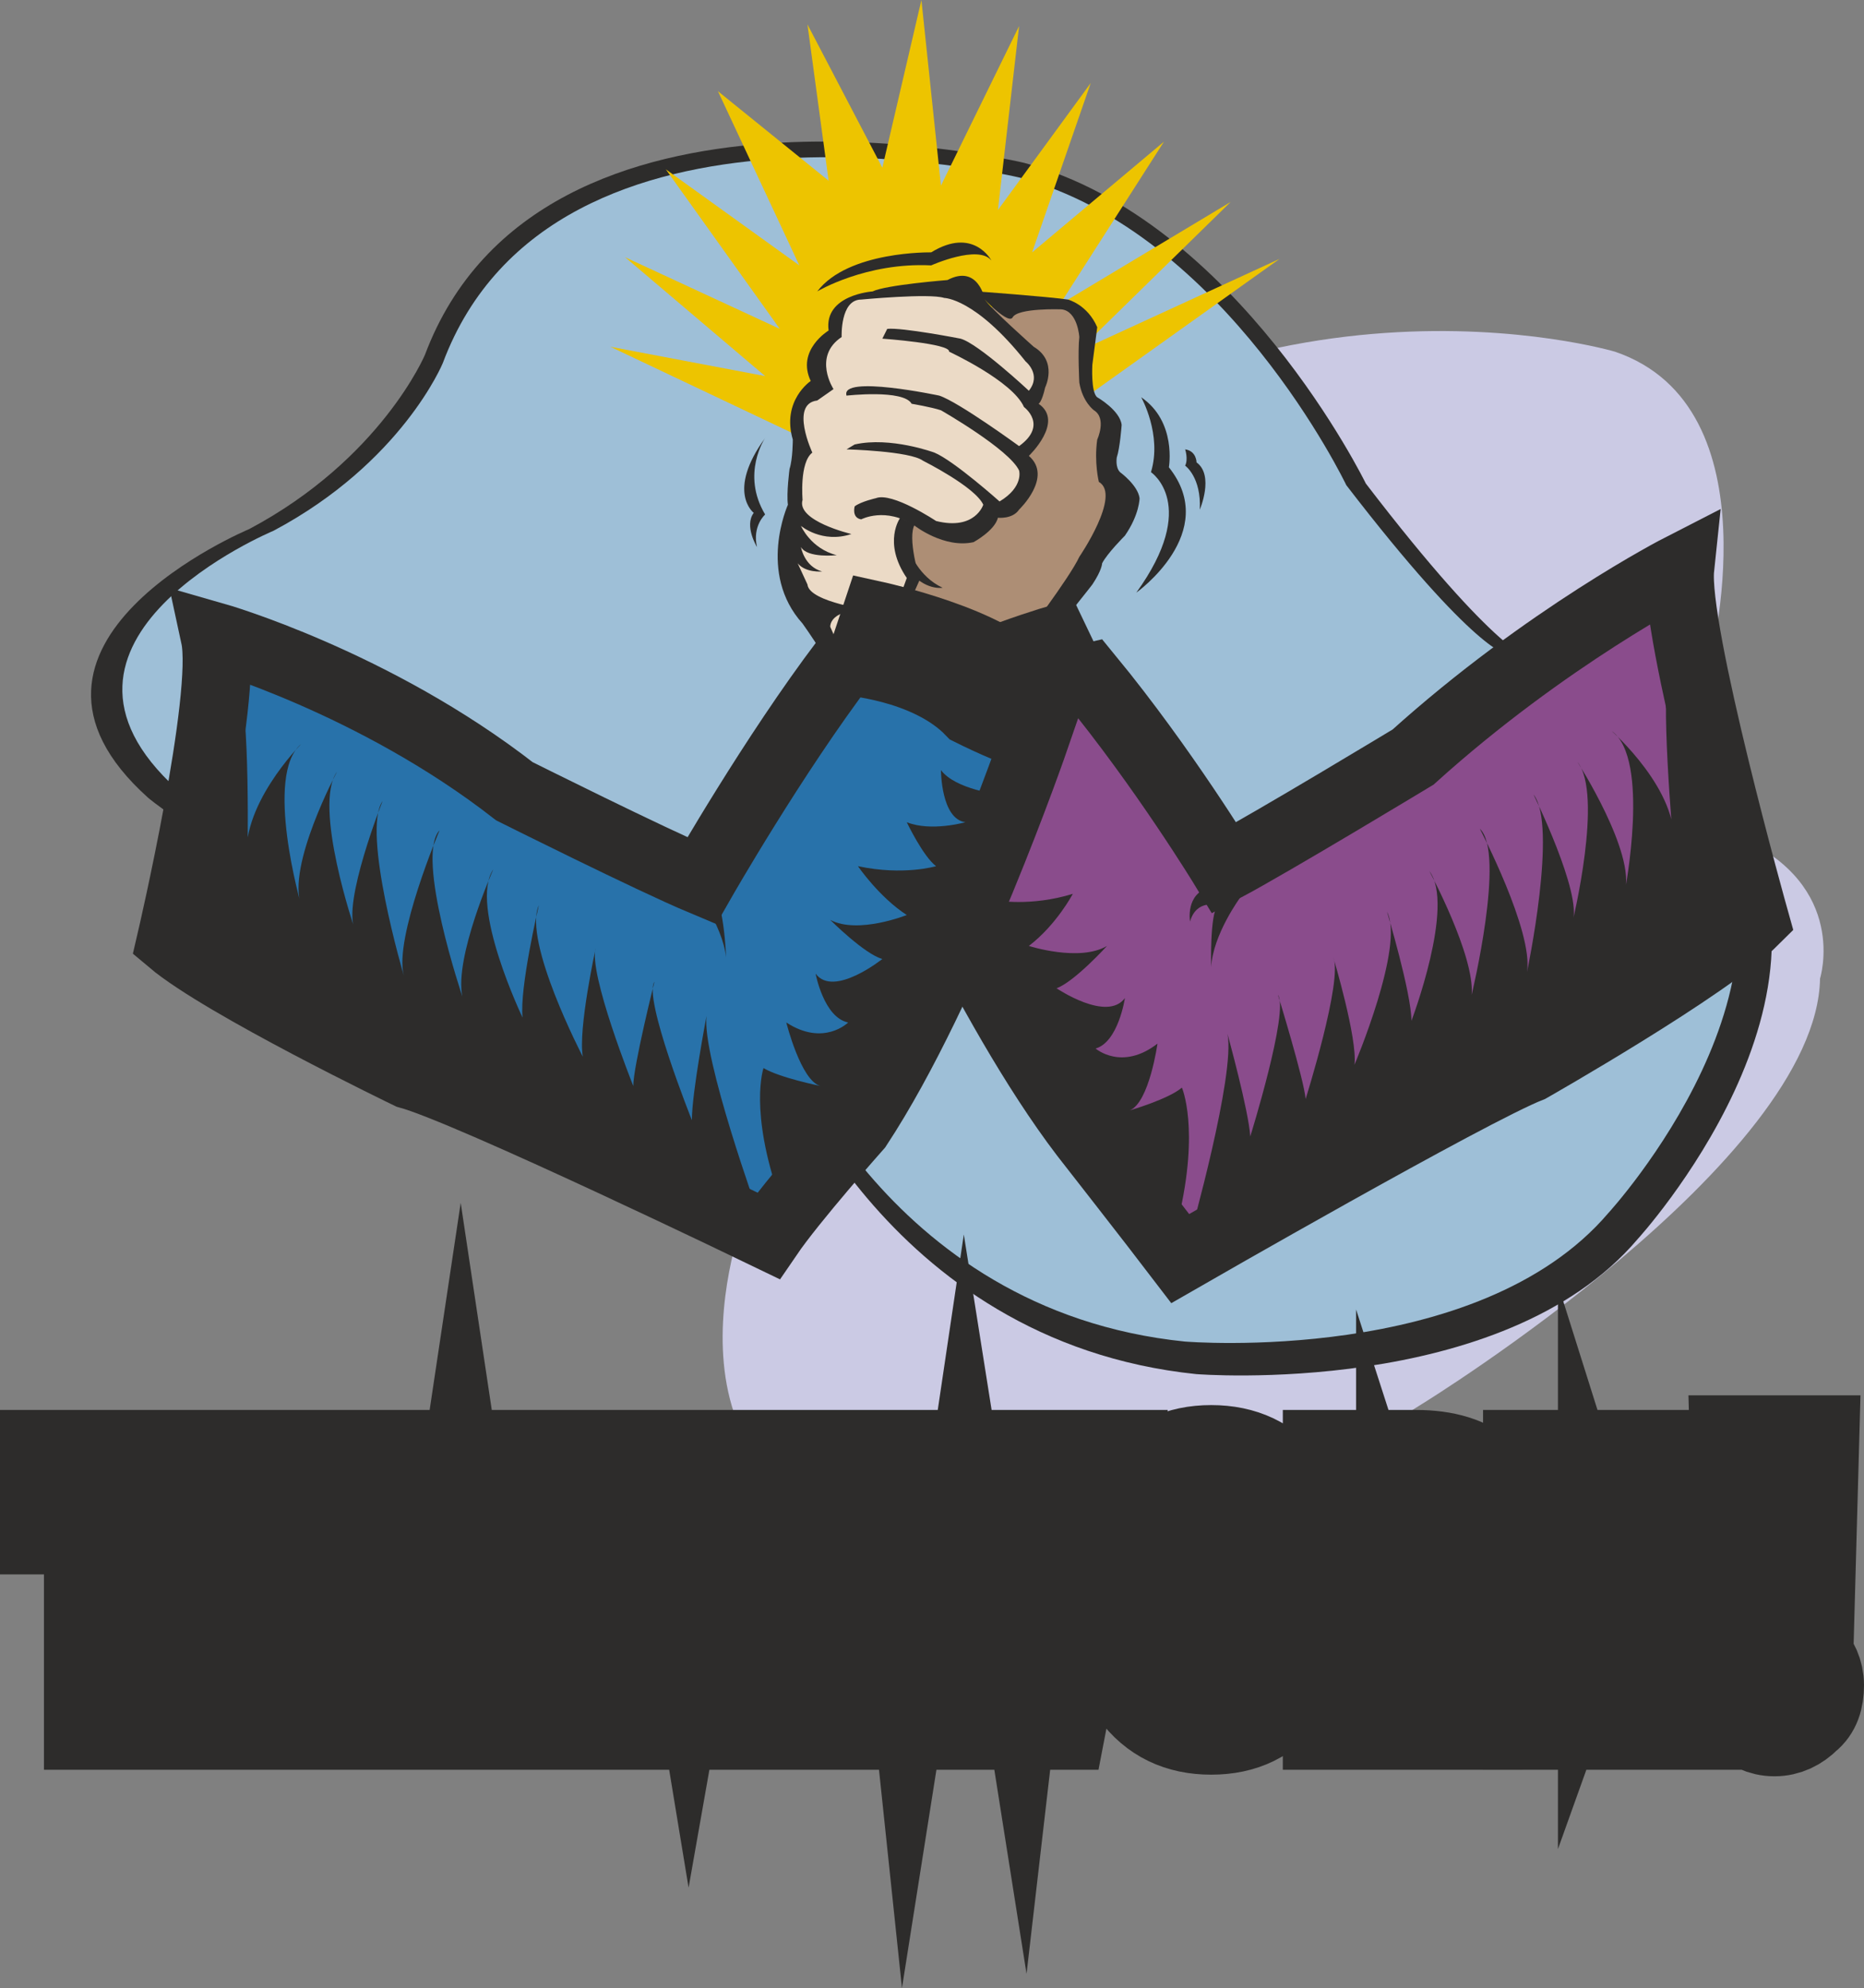 <svg height="117.22" viewBox="0 0 82.44 87.915" width="109.92" xmlns="http://www.w3.org/2000/svg"><rect x="0" y="0" width="82.44" height="87.915" fill="#808080" stroke="none"/><path style="fill:#cbcae4" d="M305.414 569.049s11.88 1.08 22.68-5.832c0 0 17.424-10.728 17.568-18.792 0 0 1.296-4.104-3.6-6.264 0 0-1.296-.072-1.296-7.632 0 0 3.024-11.376-4.176-13.824 0 0-16.704-4.968-31.176 8.28 0 0-5.112 4.536-12.888 7.56 0 0-15.048 4.896-12.744 11.592 0 0 2.16 5.184 12.096 6.48 0 0 7.056.504 6.192 4.32 0 0-4.824 12.672 7.344 14.112z" transform="translate(-265.166 -501.153)"/><path style="fill:#2d2c2b" d="M318.086 561.92s13.536 1.08 19.512-5.975c0 0 10.08-11.016 3.96-19.224 0 0-1.872-4.248-8.64-6.408 0 0-1.44-.072-7.344-7.776 0 0-5.688-11.664-15.12-14.184 0 0-21.384-5.112-26.496 8.496 0 0-1.944 4.608-7.776 7.704 0 0-12.096 5.04-4.464 11.88 0 0 6.264 5.328 17.784 6.624 0 0 7.92.504 9.936 4.392 0 0 4.68 13.032 18.648 14.472z" transform="translate(-265.166 -501.153)"/><path style="fill:#9ebfd7" d="M317.582 560.48s12.96 1.08 18.72-5.687c0 0 9.72-10.584 3.888-18.504 0 0-1.872-4.104-8.352-6.192 0 0-1.368 0-7.128-7.488 0 0-5.328-11.16-14.472-13.608 0 0-20.592-4.896-25.488 8.208 0 0-1.8 4.392-7.488 7.416 0 0-11.592 4.824-4.248 11.448 0 0 6.048 5.04 17.064 6.336 0 0 7.56.504 9.576 4.248 0 0 4.464 12.456 17.928 13.824z" transform="translate(-265.166 -501.153)"/><path style="fill:#edc400" d="m301.886 521.097-9.72-4.608 6.84 1.296-6.192-5.256 6.84 3.168-5.04-7.056 5.904 4.248-3.6-7.704 4.896 3.96-.936-6.912 3.312 6.336 1.728-7.416.864 8.208 3.456-7.056-.936 8.136 4.104-5.616-2.592 7.488 5.832-4.896-4.608 7.2 7.56-4.536-6.768 6.624 8.928-4.104-9.792 6.984z" transform="translate(-265.166 -501.153)"/><path style="fill:#ad8e75" d="M309.302 514.617h2.448l1.008.36.576.72-.144 2.016.216 1.08.864.864-.144 2.304.648 1.296-.936 2.16-3.528 5.112-.36.504-5.184-2.16.72-1.944-.072-2.304.216-.288 1.584.648 1.152-.36.792-.72.72-.216.792-.792v-1.584l.648-1.296-.432-1.152.432-1.44-.072-.504-2.376-2.088z" transform="translate(-265.166 -501.153)"/><path style="fill:#8a4c8c;stroke:#2d2c2b;stroke-width:3.024;stroke-miterlimit:10.433" d="M313.334 531.105c3.312 4.032 5.976 8.424 5.976 8.424 2.16-1.152 8.352-4.896 8.352-4.896 5.904-5.328 11.808-8.352 11.808-8.352-.288 2.736 3.312 15.552 3.312 15.552-2.088 2.088-9.936 6.552-9.936 6.552-2.592 1.008-15.48 8.424-15.48 8.424-1.152-1.512-4.248-5.472-4.248-5.472-4.392-5.76-8.64-15.696-8.64-15.696.72-.216 2.304-1.296 2.304-1.296 1.8-2.16 6.552-3.24 6.552-3.24z" transform="translate(-265.166 -501.153)"/><path style="fill:#2d2c2b" d="M339.038 530.673s3.024 10.224 3.744 11.16c0 0-7.2 5.328-10.296 5.976 0 0-9.792 4.536-11.52 6.048l-3.168 1.944s2.016-7.128 1.656-8.928c0 0 .936 3.384 1.008 4.536 0 0 1.728-5.544 1.224-6.264 0 0 1.152 3.744 1.224 4.608 0 0 1.656-5.256 1.224-6.264 0 0 1.08 3.6.936 4.752 0 0 2.232-5.256 1.44-6.768 0 0 1.08 3.6 1.08 4.824 0 0 1.944-5.112.792-6.624 0 0 2.016 3.744 1.872 5.472 0 0 1.512-6.264.36-7.344 0 0 2.376 4.536 2.088 6.336 0 0 1.368-6.48.288-7.848 0 0 2.16 4.392 1.728 5.616 0 0 1.368-5.616.216-7.056 0 0 2.592 4.032 2.088 5.76 0 0 1.152-5.904-.576-7.128 0 0 3.024 2.664 2.736 5.112 0 0-.648-7.2-.144-7.92z" transform="translate(-265.166 -501.153)"/><path style="fill:#fff;stroke:#2d2c2b;stroke-width:3.024;stroke-miterlimit:10.433" d="M311.822 529.449s-6.336 1.872-7.56 3.816c0 0-.072.216.36.864 0 0 .36.36.504.936 0 0 2.664-2.664 7.488-3.96z" transform="translate(-265.166 -501.153)"/><path style="fill:#2d2c2b" d="M304.622 533.48s1.224-1.367 2.736-1.583c0 0-1.8.936-2.016 1.584 0 0 1.224-.864 2.088-.936 0 0-2.304 1.296-2.304 1.944zm12.672 21.529s-6.048-7.056-6.624-9c0 0-3.528-6.84-4.464-8.064 0 0 1.872-.36 2.448-1.224 0 0 .216 2.088-.864 2.376 0 0 1.512.36 2.592-.144 0 0-.504 1.512-1.152 2.016 0 0 1.512.288 3.384-.288 0 0-.72 1.368-1.944 2.304 0 0 2.232.72 3.456 0 0 0-1.44 1.584-2.232 1.872 0 0 2.232 1.512 3.024.432 0 0-.288 1.944-1.296 2.232 0 0 1.152 1.008 2.736-.216 0 0-.36 2.592-1.224 2.952 0 0 1.728-.504 2.304-1.008 0 0 .792 1.8-.144 5.76zm1.368-14.616 1.368.432s-1.224 1.656-1.296 3.096c0 0-.072-2.304.288-2.736 0 0-.936-.288-1.224.72 0 0-.216-1.224.864-1.512z" transform="translate(-265.166 -501.153)"/><path style="fill:#ebdac6" d="m311.102 517.28-3.456-3.24-4.824.289-2.376 5.256-.432 7.056 2.952 5.472 2.52-5.184-.288-2.448.36-.432 1.8.792 1.656-1.152.648-.144.864-1.008-.144-1.296.72-1.152-.288-1.296z" transform="translate(-265.166 -501.153)"/><path style="fill:#2d2c2b" d="M300.878 527c.072.793 2.88 1.153 2.88 1.153-1.944-.144-1.872.72-1.872.72l1.152 2.592-.432.72c-.288-1.152-1.944-3.456-1.944-3.456-2.016-2.232-.648-5.256-.648-5.256-.072-.504.072-1.584.072-1.584.144-.432.144-1.296.144-1.296-.504-1.728.792-2.592.792-2.592-.648-1.368.792-2.232.792-2.232-.216-1.584 1.944-1.728 1.944-1.728.576-.288 3.312-.504 3.312-.504 1.368-.72 1.656.864 1.656.864.216.36 2.16 2.088 2.16 2.088 1.08.648.504 1.8.504 1.8-.144.648-.288.72-.288.72 1.152.792-.432 2.304-.432 2.304 1.08.936-.432 2.376-.432 2.376-.288.432-.936.36-.936.36-.144.576-1.08 1.08-1.08 1.08-1.296.288-2.592-.72-2.592-.72-1.296-.864-2.376-.288-2.376-.288-.432-.072-.288-.576-.288-.576.288-.216.936-.36.936-.36.72-.288 2.664 1.008 2.664 1.008 1.728.432 2.088-.72 2.088-.72-.36-.792-2.664-1.944-2.664-1.944-.576-.432-3.384-.504-3.384-.504l.36-.216c1.584-.36 3.528.36 3.528.36.864.36 2.88 2.16 2.88 2.16 1.08-.648.864-1.368.864-1.368-.432-.936-3.456-2.664-3.456-2.664-.432-.144-1.296-.288-1.296-.288-.36-.648-2.88-.36-2.88-.36-.288-.936 4.104 0 4.104 0 .864.288 3.528 2.232 3.528 2.232 1.296-.936.216-1.728.216-1.728-.504-1.152-3.312-2.448-3.312-2.448.072-.36-2.952-.576-2.952-.576l.216-.432c.648-.072 3.24.432 3.24.432.792.216 3.024 2.304 3.024 2.304.576-.72-.144-1.296-.144-1.296-2.232-2.808-3.6-2.808-3.6-2.808-.648-.216-3.672.072-3.672.072-.936 0-.864 1.656-.864 1.656-1.296.864-.36 2.304-.36 2.304l-.72.504c-1.224.144-.216 2.304-.216 2.304-.576.432-.432 2.088-.432 2.088-.288.936 2.16 1.512 2.16 1.512-1.296.432-2.232-.36-2.232-.36s.432 1.008 1.584 1.296c0 0-1.296.144-1.584-.36 0 0 .144.864.936 1.08 0 0-.72.072-1.08-.36z" transform="translate(-265.166 -501.153)"/><path style="fill:#2d2c2b" d="M308.366 514.04s3.024.217 4.032.36c0 0 .864.217 1.296 1.225 0 0-.144 1.08-.216 1.656 0 0-.072 1.224.216 1.44 0 0 1.008.576 1.08 1.224 0 0-.072 1.008-.216 1.44 0 0-.072.432.144.648 0 0 .792.576.864 1.152 0 0 0 .72-.648 1.656 0 0-.792.792-1.008 1.224 0 0 0 .288-.432.936 0 0-1.224 1.584-2.304 2.808 0 0-1.296 1.296-2.304 5.328l-.504-.432s.792-3.816 2.016-5.256c0 0 2.088-2.736 2.52-3.672 0 0 1.872-2.736.864-3.312 0 0-.216-.864-.072-1.872 0 0 .432-.936-.144-1.296 0 0-.504-.36-.648-1.224 0 0-.072-1.368 0-2.016 0 0-.072-1.152-.792-1.224 0 0-1.944-.072-2.16.36-.216.36-1.584-1.152-1.584-1.152zm-3.384 10.009s-.792 1.08.288 2.664c0 0-1.656 4.752-2.736 5.616-1.08.864-.36.144-.36.144l.792.072s1.872-3.456 2.88-5.76c0 0-.576-1.872-.216-2.448z" transform="translate(-265.166 -501.153)"/><path style="fill:#2872aa" d="M302.534 530.385c-3.168 4.176-6.336 9.72-6.336 9.72-2.232-.936-8.28-3.96-8.28-3.96-6.192-4.824-13.248-6.84-13.248-6.84.576 2.664-1.944 13.464-1.944 13.464 2.304 1.944 10.512 5.904 10.512 5.904 2.664.72 15.912 7.128 15.912 7.128 1.08-1.584 3.96-4.824 3.96-4.824 4.032-6.12 7.848-17.208 7.848-17.208-.72-.072-2.88-1.152-2.88-1.152-1.944-2.016-5.544-2.232-5.544-2.232z" transform="translate(-265.166 -501.153)"/><path style="fill:none;stroke:#2d2c2b;stroke-width:3.024;stroke-miterlimit:10.433" d="M302.534 530.385c-3.168 4.176-6.336 9.72-6.336 9.72-2.232-.936-8.28-3.96-8.28-3.96-6.192-4.824-13.248-6.84-13.248-6.84.576 2.664-1.944 13.464-1.944 13.464 2.304 1.944 10.512 5.904 10.512 5.904 2.664.72 15.912 7.128 15.912 7.128 1.08-1.584 3.96-4.824 3.96-4.824 4.032-6.12 7.848-17.208 7.848-17.208-.72-.072-2.88-1.152-2.88-1.152-1.944-2.016-5.544-2.232-5.544-2.232" transform="translate(-265.166 -501.153)"/><path style="fill:#2d2c2b" d="M275.678 531.465s-2.232 10.368-2.952 11.304c0 0 7.704 4.752 10.8 5.184 0 0 10.08 3.816 11.952 5.184l3.24 1.728s-2.52-6.984-2.304-8.784c0 0-.648 3.384-.648 4.608 0 0-2.16-5.4-1.656-6.12 0 0-.936 3.744-.936 4.608 0 0-2.016-5.04-1.656-6.12 0 0-.792 3.6-.576 4.824 0 0-2.664-5.112-1.944-6.696 0 0-.864 3.672-.72 4.968 0 0-2.376-4.968-1.296-6.552 0 0-1.728 3.888-1.368 5.616 0 0-2.088-6.192-1.008-7.344 0 0-2.016 4.752-1.584 6.408 0 0-1.872-6.336-.936-7.704 0 0-1.8 4.536-1.224 5.688 0 0-1.872-5.472-.792-6.984 0 0-2.232 4.176-1.584 5.904 0 0-1.656-5.76 0-7.128 0 0-2.808 2.808-2.376 5.328 0 0 .144-7.272-.432-7.92z" transform="translate(-265.166 -501.153)"/><path style="fill:#fff;stroke:#2d2c2b;stroke-width:3.024;stroke-miterlimit:10.433" d="M303.902 528.369s5.256 1.152 6.552 2.952c0 0 .072.216-.216.864 0 0-.288.432-.432 1.008 0 0-2.16-2.304-6.48-3.096z" transform="translate(-265.166 -501.153)"/><path style="fill:#2d2c2b" d="M310.238 531.537s-1.368-1.224-2.952-1.368c0 0 1.872.864 2.16 1.44 0 0-1.296-.72-2.16-.72 0 0 2.448 1.08 2.448 1.656zm-10.584 22.608s5.472-7.56 5.832-9.504c0 0 3.096-7.128 3.888-8.352 0 0-1.944-.216-2.592-1.08 0 0 0 2.16 1.08 2.304 0 0-1.512.432-2.592 0 0 0 .72 1.512 1.296 1.944 0 0-1.44.432-3.456 0 0 0 .936 1.368 2.16 2.16 0 0-2.16.864-3.384.216 0 0 1.512 1.512 2.304 1.728 0 0-2.16 1.728-2.952.648 0 0 .36 1.944 1.44 2.16 0 0-1.08 1.08-2.736 0 0 0 .648 2.592 1.512 2.808 0 0-1.8-.36-2.52-.792 0 0-.648 1.872.72 5.76zm-3.888-13.896s1.368 1.8 1.512 3.24c0 0-.072-2.664-.792-3.456zm9.648-14.689s.36 1.08 1.44 1.585c0 0-.792.144-1.512-.792zm10.224-6.84s.936 1.657.432 3.313c0 0 2.16 1.44-.648 5.328 0 0 3.744-2.664 1.44-5.544 0 0 .36-2.016-1.224-3.096zm1.944 2.305s.144.432 0 .72c0 0 .72.504.648 1.944 0 0 .648-1.512-.144-2.088 0 0 0-.504-.504-.576zm-18.576-.505s-1.08 1.585 0 3.385c0 0-.576.504-.36 1.44 0 0-.576-.936-.144-1.512 0 0-1.224-.936.504-3.312zm5.688 9.505c-.36-.144-.144-.72-.144-.72s-1.008.648.072 1.152c0 0 .936.144.72-.792 0 0-.36.504-.648.36zm-3.384-15.985s2.16-1.295 5.04-1.151c0 0 2.088-.936 2.664-.216 0 0-.792-1.512-2.664-.36 0 0-3.672-.072-5.04 1.728zm-28.8 63.217h-3.24v-8.64h-1.944v-2.952h7.128v2.952h-1.944zm2.664 0v-11.592h5.76v2.808h-2.52v1.44h2.232v2.736h-2.232v1.584h2.52v3.024zm5.976 0 2.52-11.592h3.672l2.52 11.592h-3.168l-.216-1.728h-1.944l-.216 1.728zm3.744-4.032h1.296l-.648-4.32zm5.112 4.032.864-11.592h3.816l1.008 6.12 1.08-6.12h3.744l.864 11.592h-3.024l-.216-8.208-1.224 8.208h-2.376l-1.296-8.208-.288 8.208zm11.52-11.592h3.24l.72 6.84 1.08-6.84h2.592l1.08 6.84.792-6.84h3.168l-2.232 11.592h-2.952l-1.152-7.272-1.08 7.272h-3.024zm16.128 5.688c0 1.224.072 2.088.216 2.52.144.432.432.648.864.648.36 0 .648-.216.792-.648.216-.432.288-1.296.288-2.52s-.072-2.016-.288-2.448c-.144-.432-.432-.648-.792-.648-.432 0-.72.216-.864.648-.144.432-.216 1.296-.216 2.448zm-3.312.072c0-1.872.432-3.384 1.152-4.392.792-1.08 1.872-1.584 3.24-1.584s2.448.504 3.168 1.512c.792 1.08 1.152 2.592 1.152 4.464 0 1.944-.36 3.456-1.152 4.464-.72 1.08-1.8 1.584-3.168 1.584s-2.448-.504-3.24-1.584c-.72-1.008-1.152-2.52-1.152-4.464zm12.96-3.385v2.809c.432 0 .72-.144.936-.36.216-.216.288-.576.288-1.08 0-.432-.072-.792-.288-1.008-.144-.216-.432-.36-.792-.36zm-3.24 9.217v-11.592h3.744c1.224 0 2.232.288 2.952.936.72.648 1.08 1.512 1.08 2.592 0 .72-.144 1.296-.504 1.8-.288.432-.792.864-1.44 1.152l2.304 5.112h-3.456l-1.44-4.464v4.464zm8.856 0v-11.592h3.312v4.824l1.728-4.824h3.312l-2.376 5.328 2.448 6.264h-3.456L336.23 572v5.256zm9.144-12.24h3.168l-.216 7.848h-2.736zm-.216 10.656c0-.504.144-.864.504-1.224s.792-.576 1.296-.576.936.216 1.296.576c.288.288.504.72.504 1.224 0 .576-.144 1.008-.504 1.296-.36.36-.792.576-1.296.576s-.936-.216-1.296-.576c-.36-.288-.504-.72-.504-1.296z" transform="translate(-265.166 -501.153)"/><path style="fill:none;stroke:#2d2c2b;stroke-width:4.32;stroke-miterlimit:10.433" d="M272.51 577.257h-3.24v-8.64h-1.944v-2.952h7.128v2.952h-1.944zm2.664 0v-11.592h5.76v2.808h-2.52v1.44h2.232v2.736h-2.232v1.584h2.52v3.024zm5.976 0 2.52-11.592h3.672l2.52 11.592h-3.168l-.216-1.728h-1.944l-.216 1.728zm3.744-4.032h1.296l-.648-4.32zm5.112 4.032.864-11.592h3.816l1.008 6.12 1.08-6.12h3.744l.864 11.592h-3.024l-.216-8.208-1.224 8.208h-2.376l-1.296-8.208-.288 8.208zm11.52-11.592h3.24l.72 6.84 1.08-6.84h2.592l1.08 6.84.792-6.84h3.168l-2.232 11.592h-2.952l-1.152-7.272-1.08 7.272h-3.024zm16.128 5.688c0 1.224.072 2.088.216 2.52.144.432.432.648.864.648.36 0 .648-.216.792-.648.216-.432.288-1.296.288-2.52s-.072-2.016-.288-2.448c-.144-.432-.432-.648-.792-.648-.432 0-.72.216-.864.648-.144.432-.216 1.296-.216 2.448zm-3.312.072c0-1.872.432-3.384 1.152-4.392.792-1.08 1.872-1.584 3.24-1.584s2.448.504 3.168 1.512c.792 1.08 1.152 2.592 1.152 4.464 0 1.944-.36 3.456-1.152 4.464-.72 1.08-1.8 1.584-3.168 1.584s-2.448-.504-3.24-1.584c-.72-1.008-1.152-2.52-1.152-4.464zm12.96-3.385v2.809c.432 0 .72-.144.936-.36.216-.216.288-.576.288-1.08 0-.432-.072-.792-.288-1.008-.144-.216-.432-.36-.792-.36zm-3.24 9.217v-11.592h3.744c1.224 0 2.232.288 2.952.936.72.648 1.08 1.512 1.08 2.592 0 .72-.144 1.296-.504 1.8-.288.432-.792.864-1.44 1.152l2.304 5.112h-3.456l-1.44-4.464v4.464zm8.856 0v-11.592h3.312v4.824l1.728-4.824h3.312l-2.376 5.328 2.448 6.264h-3.456L336.23 572v5.256zm9.144-12.24h3.168l-.216 7.848h-2.736zm-.216 10.656c0-.504.144-.864.504-1.224s.792-.576 1.296-.576.936.216 1.296.576c.288.288.504.72.504 1.224 0 .576-.144 1.008-.504 1.296-.36.36-.792.576-1.296.576s-.936-.216-1.296-.576c-.36-.288-.504-.72-.504-1.296z" transform="translate(-265.166 -501.153)"/></svg>
